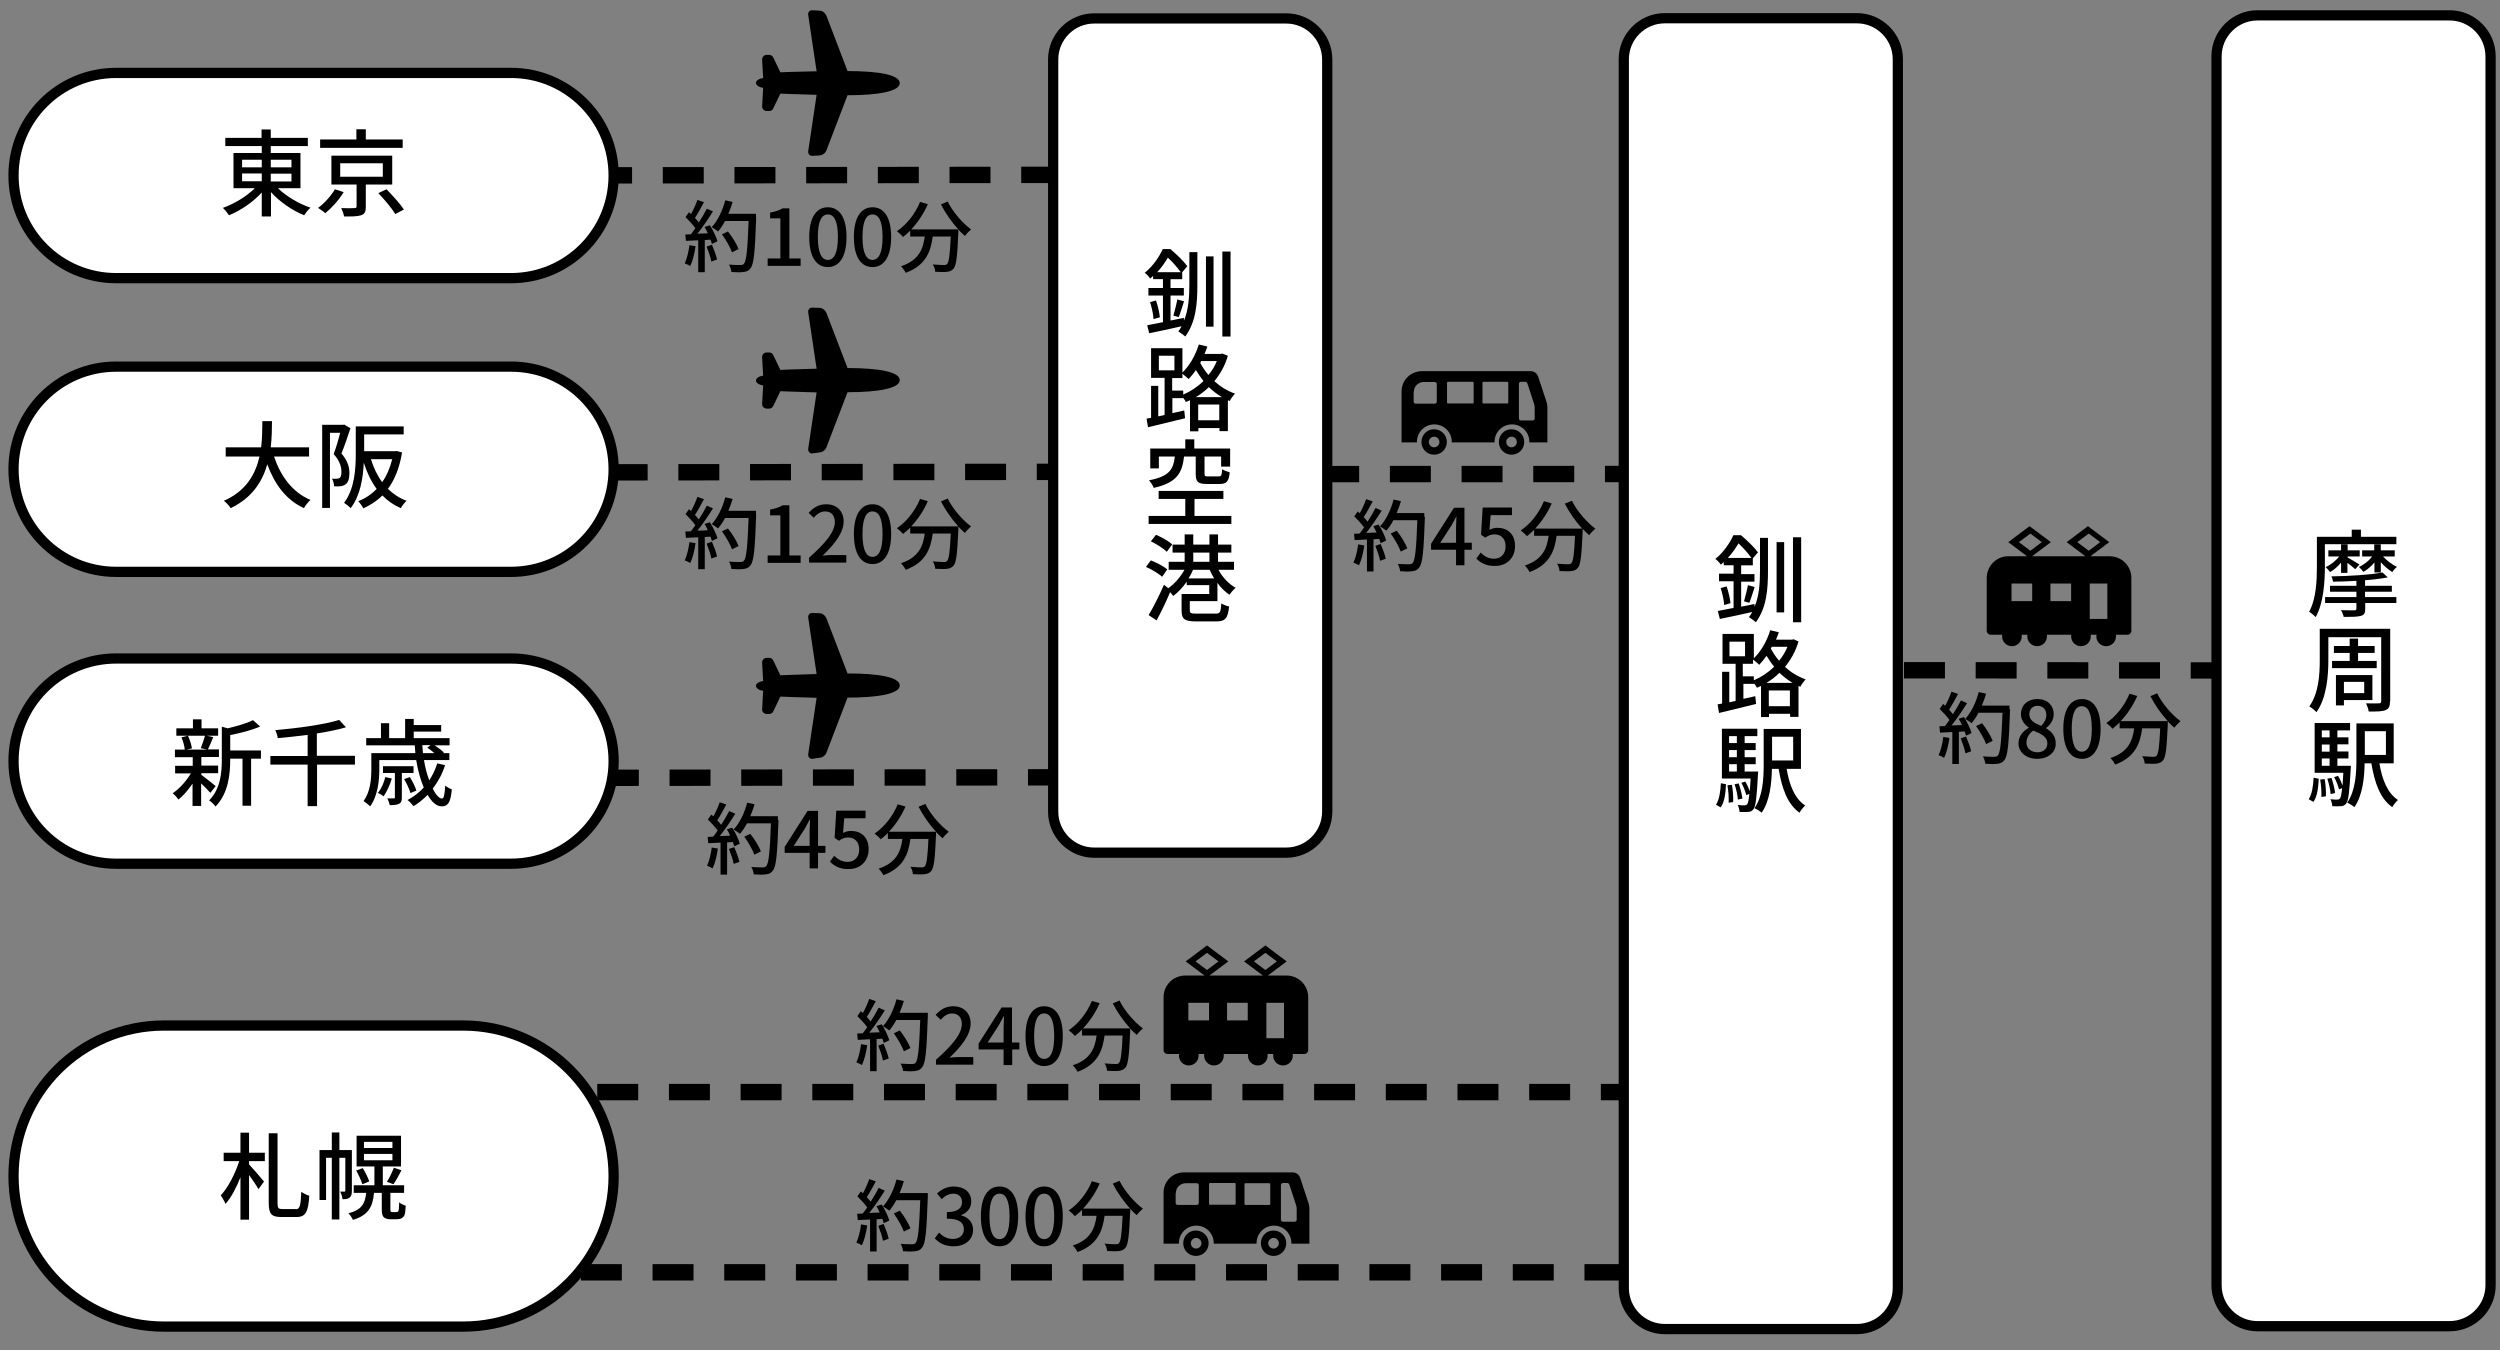 <svg xmlns="http://www.w3.org/2000/svg" xmlns:xlink="http://www.w3.org/1999/xlink" id="&#x30EC;&#x30A4;&#x30E4;&#x30FC;_1" x="0px" y="0px" width="1220.6px" height="659.3px" viewBox="0 0 1220.6 659.3" style="enable-background:new 0 0 1220.6 659.3;" xml:space="preserve"><rect x="0" y="0" width="1220.6" height="659.3" fill="#808080" stroke="none"/><style type="text/css">	.st0{fill:none;stroke:#000000;stroke-width:8;stroke-miterlimit:10;stroke-dasharray:20,15;}	.st1{clip-path:url(#SVGID_2_);}	.st2{clip-path:url(#SVGID_4_);fill:none;stroke:#000000;stroke-width:8;stroke-miterlimit:10;stroke-dasharray:20,15;}	.st3{clip-path:url(#SVGID_4_);fill:#FFFFFF;}	.st4{clip-path:url(#SVGID_4_);fill:none;stroke:#000000;stroke-width:5;stroke-miterlimit:10;}	.st5{clip-path:url(#SVGID_6_);}	.st6{clip-path:url(#SVGID_8_);fill:none;stroke:#000000;stroke-width:8;stroke-miterlimit:10;stroke-dasharray:20,15;}	.st7{clip-path:url(#SVGID_8_);}	.st8{clip-path:url(#SVGID_8_);fill:#FFFFFF;}	.st9{clip-path:url(#SVGID_8_);fill:none;stroke:#000000;stroke-width:5;stroke-miterlimit:10;}	.st10{clip-path:url(#SVGID_10_);}	.st11{clip-path:url(#SVGID_12_);fill:none;stroke:#000000;stroke-width:8;stroke-miterlimit:10;stroke-dasharray:20,15;}	.st12{clip-path:url(#SVGID_12_);fill:#FFFFFF;}	.st13{clip-path:url(#SVGID_12_);fill:none;stroke:#000000;stroke-width:5;stroke-miterlimit:10;}	.st14{clip-path:url(#SVGID_14_);fill:none;stroke:#000000;stroke-width:8;stroke-miterlimit:10;stroke-dasharray:20,15;}	.st15{clip-path:url(#SVGID_14_);}	.st16{clip-path:url(#SVGID_16_);fill:none;stroke:#000000;stroke-width:8;stroke-miterlimit:10;stroke-dasharray:20,15;}	.st17{clip-path:url(#SVGID_16_);fill:#FFFFFF;}	.st18{clip-path:url(#SVGID_16_);fill:none;stroke:#000000;stroke-width:5;stroke-miterlimit:10;}	.st19{clip-path:url(#SVGID_18_);fill:#FFFFFF;}	.st20{clip-path:url(#SVGID_18_);fill:none;stroke:#000000;stroke-width:5;stroke-miterlimit:10;}	.st21{clip-path:url(#SVGID_20_);fill:#FFFFFF;}	.st22{clip-path:url(#SVGID_20_);fill:none;stroke:#000000;stroke-width:5;stroke-miterlimit:10;}	.st23{clip-path:url(#SVGID_22_);fill:#FFFFFF;}	.st24{clip-path:url(#SVGID_22_);fill:none;stroke:#000000;stroke-width:5;stroke-miterlimit:10;}</style><line class="st0" x1="248.6" y1="621.2" x2="864.6" y2="621.2"></line><g>	<defs>		<rect id="SVGID_1_" width="1220.6" height="659.3"></rect>	</defs>	<clipPath id="SVGID_2_">		<use xlink:href="#SVGID_1_" style="overflow:visible;"></use>	</clipPath>	<path class="st1" d="M400,75.9c1.5-0.1,2.9-1,3.5-2.5l10.3-26.9c15.1,0,25.5-1.9,25.5-5.9c0-4.1-10.4-5.9-25.5-5.9L403.5,7.7  c-0.7-1.5-2-2.5-3.5-2.5L396.4,5c-0.5,0-1.1,0.2-1.4,0.7c-0.4,0.5-0.5,1.1-0.4,1.6c0,0,3.1,21,4.1,27.5C387.3,35,381,35.3,381,35.3  l-3.4-7.1c-0.3-0.8-1.1-1.4-2-1.4h-1.3c-0.6,0-1.2,0.2-1.6,0.7c-0.4,0.4-0.6,1-0.6,1.6l0.5,9c-2,0.3-3.5,1.2-3.5,2.4  c0,1.1,1.5,2.1,3.5,2.4l-0.5,9c0,0.6,0.2,1.2,0.6,1.6c0.4,0.4,1,0.7,1.6,0.7h1.3c0.9,0,1.7-0.5,2-1.4l3.4-7.1c0,0,6.3,0.3,17.7,0.6  c-1,6.4-4.1,27.5-4.1,27.5c-0.1,0.6,0.1,1.2,0.4,1.6c0.4,0.5,0.9,0.7,1.4,0.7L400,75.9z"></path></g><g>	<path d="M339.6,120.2c-0.5,3.6-1.4,7.3-2.6,9.7c-0.6-0.4-2-1.1-2.7-1.3c1.1-2.3,1.9-5.7,2.3-8.9L339.6,120.2z M346.6,110  c1.6,2.5,3.1,5.7,3.7,7.8l-2.7,1.3c-0.2-0.6-0.4-1.3-0.7-2.1l-2.8,0.2v15.7h-3.2v-15.6c-2.2,0.1-4.2,0.2-6,0.3l-0.3-3.1l2.7-0.1  c0.7-0.9,1.5-1.9,2.2-3c-1.2-1.7-3.1-3.7-4.8-5.4l1.7-2.4c0.3,0.3,0.7,0.6,1,0.9c1.2-2.1,2.4-4.9,3.1-6.9l3.2,1.1  c-1.4,2.6-3,5.6-4.4,7.7c0.7,0.8,1.4,1.5,1.9,2.2c1.5-2.3,2.9-4.7,3.9-6.7l3,1.3c-2.2,3.5-5,7.7-7.6,10.9l5.1-0.2  c-0.5-1.1-1-2.1-1.6-3.1L346.6,110z M347.6,119.5c1,2.3,2.1,5.3,2.5,7.2l-2.8,1c-0.3-2-1.4-5-2.3-7.3L347.6,119.5z M369.2,106.2  c-0.6,16.9-1.1,22.8-2.8,24.8c-0.9,1.3-1.9,1.6-3.4,1.8c-1.3,0.2-3.6,0.2-5.9,0c-0.1-1-0.5-2.6-1.2-3.6c2.5,0.2,4.8,0.2,5.7,0.2  c0.8,0,1.2-0.2,1.6-0.6c1.2-1.2,1.8-6.9,2.3-20.9H354c-1,1.9-2.2,3.7-3.4,5.1c-0.7-0.6-2.3-1.6-3.1-2.1c2.9-3.1,5.3-8.1,6.6-13.1  l3.6,0.8c-0.6,2-1.3,4-2.1,5.8h13.5V106.2z M357.4,123.2c-0.8-2.3-2.9-6-4.9-8.8l2.9-1.4c2.1,2.6,4.3,6.2,5.2,8.6L357.4,123.2z"></path>	<path d="M374.8,126.2h6.2v-19.6h-5v-2.8c2.6-0.5,4.5-1.1,6.1-2.1h3.3v24.5h5.5v3.6h-16.1V126.2z"></path>	<path d="M395.1,115.7c0-9.7,3.6-14.5,9.1-14.5c5.5,0,9.1,4.8,9.1,14.5c0,9.8-3.6,14.7-9.1,14.7  C398.6,130.4,395.1,125.5,395.1,115.7z M409.1,115.7c0-8.1-2-11-4.9-11s-4.9,2.9-4.9,11c0,8.1,2,11.2,4.9,11.2  S409.1,123.8,409.1,115.7z"></path>	<path d="M416.9,115.7c0-9.7,3.6-14.5,9.1-14.5c5.5,0,9.1,4.8,9.1,14.5c0,9.8-3.6,14.7-9.1,14.7  C420.4,130.4,416.9,125.5,416.9,115.7z M430.9,115.7c0-8.1-2-11-4.9-11s-4.9,2.9-4.9,11c0,8.1,2,11.2,4.9,11.2  S430.9,123.8,430.9,115.7z"></path>	<path d="M462.7,98.4c2.4,5,7.3,10.6,11.4,13.6c-0.9,0.8-2.3,2.2-3,3.2c-1-0.9-2.1-1.9-3.2-3.1c0,0.3,0,1.1,0,1.5  c-0.5,11.6-1,16-2.3,17.5c-0.9,1.1-1.8,1.4-3.1,1.6c-1.3,0.2-3.6,0.1-5.9,0c0-1.1-0.5-2.6-1.2-3.6c2.3,0.2,4.5,0.3,5.4,0.3  c0.8,0,1.2-0.1,1.6-0.5c0.9-0.9,1.4-4.5,1.8-13.4h-8.8c-1,7.4-3.4,14.1-13.2,17.7c-0.4-0.9-1.5-2.4-2.3-3.2  c8.8-2.9,10.8-8.5,11.6-14.5h-7.1v-2.9c-1.1,1.1-2.3,2.2-3.5,3.1c-0.6-0.8-2.2-2.2-3-2.8c4.7-3.2,8.9-8.4,11.3-14.3l3.8,1.1  c-2,4.6-4.9,8.9-8.1,12.3h23c-3.2-3.5-6.3-7.9-8.5-12.2L462.7,98.4z"></path></g><g>	<path d="M423.4,598.3c-0.5,3.6-1.4,7.3-2.6,9.7c-0.6-0.4-2-1.1-2.7-1.3c1.1-2.3,1.9-5.7,2.3-8.9L423.4,598.3z M430.5,588.1  c1.6,2.5,3.1,5.7,3.7,7.8l-2.7,1.3c-0.2-0.6-0.4-1.3-0.7-2.1l-2.8,0.2V611h-3.2v-15.6c-2.2,0.1-4.2,0.2-6,0.3l-0.3-3.1l2.7-0.1  c0.7-0.9,1.5-1.9,2.2-3c-1.2-1.7-3.1-3.7-4.8-5.4l1.7-2.4c0.3,0.3,0.7,0.6,1,0.9c1.2-2.1,2.4-4.9,3.1-6.9l3.2,1.1  c-1.4,2.6-3,5.6-4.4,7.7c0.7,0.8,1.4,1.5,1.9,2.2c1.5-2.3,2.9-4.7,3.9-6.7l3,1.3c-2.2,3.5-5,7.7-7.6,10.9l5.1-0.2  c-0.5-1.1-1-2.1-1.6-3.1L430.5,588.1z M431.4,597.6c1,2.3,2.1,5.3,2.5,7.2l-2.8,1c-0.3-2-1.4-5-2.3-7.3L431.4,597.6z M453,584.3  c-0.6,16.9-1.1,22.8-2.8,24.8c-0.9,1.3-1.9,1.6-3.4,1.8c-1.3,0.2-3.6,0.2-5.9,0c-0.1-1-0.5-2.6-1.2-3.6c2.5,0.2,4.8,0.2,5.7,0.2  c0.8,0,1.2-0.2,1.6-0.6c1.2-1.2,1.8-6.9,2.3-20.9h-11.7c-1,1.9-2.2,3.7-3.4,5.1c-0.7-0.6-2.3-1.6-3.1-2.1c2.9-3.1,5.3-8.1,6.6-13.1  l3.6,0.8c-0.6,2-1.3,4-2.1,5.8H453V584.3z M441.3,601.3c-0.8-2.3-2.9-6-4.9-8.8l2.9-1.4c2.1,2.6,4.3,6.2,5.2,8.6L441.3,601.3z"></path>	<path d="M456.4,604.6l2.1-2.8c1.6,1.7,3.7,3.1,6.7,3.1c3.2,0,5.4-1.8,5.4-4.7c0-3.1-2-5.2-8.3-5.2v-3.2c5.5,0,7.4-2.1,7.4-4.9  c0-2.5-1.6-4.1-4.3-4.1c-2.2,0-4,1.1-5.6,2.7l-2.3-2.8c2.2-2,4.8-3.4,8.1-3.4c5,0,8.6,2.6,8.6,7.3c0,3.2-1.9,5.5-4.9,6.6v0.2  c3.2,0.8,5.8,3.2,5.8,7c0,5.1-4.2,8.1-9.4,8.1C461.1,608.5,458.3,606.7,456.4,604.6z"></path>	<path d="M478.9,593.8c0-9.7,3.6-14.5,9.1-14.5c5.5,0,9.1,4.8,9.1,14.5c0,9.8-3.6,14.7-9.1,14.7  C482.5,608.5,478.9,603.6,478.9,593.8z M492.9,593.8c0-8.1-2-11-4.9-11s-4.9,2.9-4.9,11c0,8.1,2,11.2,4.9,11.2  S492.9,601.9,492.9,593.8z"></path>	<path d="M500.7,593.8c0-9.7,3.6-14.5,9.1-14.5c5.5,0,9.1,4.8,9.1,14.5c0,9.8-3.6,14.7-9.1,14.7  C504.3,608.5,500.7,603.6,500.7,593.8z M514.7,593.8c0-8.1-2-11-4.9-11s-4.9,2.9-4.9,11c0,8.1,2,11.2,4.9,11.2  S514.7,601.9,514.7,593.8z"></path>	<path d="M546.6,576.5c2.4,5,7.3,10.6,11.4,13.6c-0.9,0.8-2.3,2.2-3,3.2c-1-0.9-2.1-1.9-3.2-3.1c0,0.3,0,1.1,0,1.5  c-0.5,11.6-1,16-2.3,17.5c-0.9,1.1-1.8,1.4-3.1,1.6c-1.3,0.2-3.6,0.1-5.9,0c0-1.1-0.5-2.6-1.2-3.6c2.3,0.2,4.5,0.3,5.4,0.3  c0.8,0,1.2-0.1,1.6-0.5c0.9-0.9,1.4-4.5,1.8-13.4h-8.8c-1,7.4-3.4,14.1-13.2,17.7c-0.4-0.9-1.5-2.4-2.3-3.2  c8.8-2.9,10.8-8.5,11.6-14.5h-7.1v-2.9c-1.1,1.1-2.3,2.2-3.5,3.1c-0.6-0.8-2.2-2.2-3-2.8c4.7-3.2,8.9-8.4,11.3-14.3l3.8,1.1  c-2,4.6-4.9,8.9-8.1,12.3h23c-3.2-3.5-6.3-7.9-8.5-12.2L546.6,576.5z"></path></g><g>	<path d="M951.8,360.3c-0.5,3.6-1.4,7.3-2.6,9.7c-0.6-0.4-2-1.1-2.7-1.3c1.1-2.3,1.9-5.7,2.3-8.9L951.8,360.3z M958.9,350.1  c1.6,2.5,3.1,5.7,3.7,7.8l-2.7,1.3c-0.2-0.6-0.4-1.3-0.7-2.1l-2.8,0.2V373h-3.2v-15.6c-2.2,0.1-4.2,0.2-6,0.3l-0.3-3.1l2.7-0.1  c0.7-0.9,1.5-1.9,2.2-3c-1.2-1.7-3.1-3.7-4.8-5.4l1.7-2.4c0.3,0.3,0.7,0.6,1,0.9c1.2-2.1,2.4-4.9,3.1-6.9l3.2,1.1  c-1.4,2.6-3,5.6-4.4,7.7c0.7,0.8,1.4,1.5,1.9,2.2c1.5-2.3,2.9-4.7,3.9-6.7l3,1.3c-2.2,3.5-5,7.7-7.6,10.9l5.1-0.2  c-0.5-1.1-1-2.1-1.6-3.1L958.9,350.1z M959.9,359.6c1,2.3,2.1,5.3,2.5,7.2l-2.8,1c-0.3-2-1.4-5-2.3-7.3L959.9,359.6z M981.4,346.3  c-0.6,16.9-1.1,22.8-2.8,24.8c-0.9,1.3-1.9,1.6-3.4,1.8c-1.3,0.2-3.6,0.2-5.9,0c-0.1-1-0.5-2.6-1.2-3.6c2.5,0.2,4.8,0.2,5.7,0.2  c0.8,0,1.2-0.2,1.6-0.6c1.2-1.2,1.8-6.9,2.3-20.9h-11.7c-1,1.9-2.2,3.7-3.4,5.1c-0.7-0.6-2.3-1.6-3.1-2.1c2.9-3.1,5.3-8.1,6.6-13.1  l3.6,0.8c-0.6,2-1.3,4-2.1,5.8h13.5V346.3z M969.7,363.3c-0.8-2.3-2.9-6-4.9-8.8l2.9-1.4c2.1,2.6,4.3,6.2,5.2,8.6L969.7,363.3z"></path>	<path d="M985.5,363c0-3.7,2.4-6.2,5-7.6v-0.2c-2.1-1.5-3.8-3.6-3.8-6.6c0-4.4,3.4-7.3,8-7.3c4.9,0,8,3.1,8,7.5  c0,2.9-1.9,5.3-3.7,6.6v0.2c2.5,1.5,4.7,3.6,4.7,7.5c0,4.2-3.7,7.4-9.1,7.4C989.4,370.5,985.5,367.3,985.5,363z M999.6,363  c0-3.4-3.1-4.7-6.9-6.3c-1.9,1.3-3.3,3.4-3.3,5.9c0,2.8,2.3,4.7,5.4,4.7C997.6,367.3,999.6,365.6,999.6,363z M999.1,349.1  c0-2.6-1.6-4.5-4.3-4.5c-2.3,0-4,1.6-4,4.1c0,3.1,2.7,4.5,5.8,5.7C998.2,352.8,999.1,351,999.1,349.1z"></path>	<path d="M1007.4,355.8c0-9.7,3.6-14.5,9.1-14.5c5.5,0,9.1,4.8,9.1,14.5c0,9.8-3.6,14.7-9.1,14.7  C1010.9,370.5,1007.4,365.6,1007.4,355.8z M1021.3,355.8c0-8.1-2-11-4.9-11c-2.9,0-4.9,2.9-4.9,11c0,8.1,2,11.2,4.9,11.2  C1019.3,367,1021.3,363.9,1021.3,355.8z"></path>	<path d="M1053.2,338.5c2.4,5,7.3,10.6,11.4,13.6c-0.9,0.8-2.3,2.2-3,3.2c-1-0.9-2.1-1.9-3.2-3.1c0,0.3,0,1.1,0,1.5  c-0.5,11.6-1,16-2.3,17.5c-0.9,1.1-1.8,1.4-3.1,1.6c-1.3,0.2-3.6,0.1-5.9,0c0-1.1-0.5-2.6-1.2-3.6c2.3,0.2,4.5,0.3,5.4,0.3  c0.8,0,1.2-0.1,1.6-0.5c0.9-0.9,1.4-4.5,1.8-13.4h-8.8c-1,7.4-3.4,14.1-13.2,17.7c-0.4-0.9-1.5-2.4-2.3-3.2  c8.8-2.9,10.8-8.5,11.6-14.5h-7.1v-2.9c-1.1,1.1-2.3,2.2-3.5,3.1c-0.6-0.8-2.2-2.2-3-2.8c4.7-3.2,8.9-8.4,11.3-14.3l3.8,1.1  c-2,4.6-4.9,8.9-8.1,12.3h23c-3.2-3.5-6.3-7.9-8.5-12.2L1053.2,338.5z"></path></g><g>	<defs>		<rect id="SVGID_3_" width="1220.6" height="659.3"></rect>	</defs>	<clipPath id="SVGID_4_">		<use xlink:href="#SVGID_3_" style="overflow:visible;"></use>	</clipPath>	<line class="st2" x1="218.6" y1="85.7" x2="574.6" y2="85.3"></line>	<path class="st3" d="M249.5,135.8H56.7c-27.7,0-50.1-22.4-50.1-50.1C6.6,58,29,35.6,56.7,35.6h192.8c27.7,0,50.1,22.4,50.1,50.1  C299.6,113.4,277.2,135.8,249.5,135.8"></path>	<path class="st4" d="M249.5,135.8H56.7c-27.7,0-50.1-22.4-50.1-50.1C6.6,58,29,35.6,56.7,35.6h192.8c27.7,0,50.1,22.4,50.1,50.1  C299.6,113.4,277.2,135.8,249.5,135.8z"></path></g><g>	<path d="M135.6,91.8c4.1,4,10.3,7.7,16,9.6c-1.1,0.9-2.4,2.6-3.1,3.7c-5.7-2.3-11.9-6.5-16.2-11.3v11.9h-4.5V94  c-4.3,4.7-10.3,8.8-16,11.1c-0.7-1.1-2-2.7-3-3.6c5.6-2,11.6-5.6,15.6-9.6h-10.4V74.7h13.8v-3.4H110v-4h17.7v-4.1h4.5v4.1h18.1v4  h-18.1v3.4h14.5v17.2H135.6z M118.2,81.7h9.6V78h-9.6V81.7z M118.2,88.5h9.6v-3.8h-9.6V88.5z M132.2,78v3.7h10.1V78H132.2z   M142.3,84.8h-10.1v3.8h10.1V84.8z"></path>	<path d="M167.8,93.8c-2.2,3.7-5.8,7.7-9,10.3c-0.9-0.9-2.5-1.9-3.5-2.6c3.2-2.3,6.5-6.1,8.2-9.1L167.8,93.8z M196.6,72.2h-40.3  v-4.1h17.7v-5h4.6v5h18V72.2z M178.6,90.1V101c0,2.3-0.5,3.5-2.3,4.1s-4.5,0.6-8.3,0.6c-0.2-1.2-0.8-2.9-1.4-4.1  c2.8,0.1,5.7,0.1,6.4,0c0.8,0,1.1-0.2,1.1-0.8V90.1h-12.3V76h29.7v14.1H178.6z M166.1,86.3h20.8v-6.6h-20.8V86.3z M188.7,92.4  c2.9,3,6.7,7.1,8.5,9.9l-4.2,2.2c-1.6-2.7-5.3-7.1-8.3-10.2L188.7,92.4z"></path></g><g>	<defs>		<rect id="SVGID_5_" width="1220.6" height="659.3"></rect>	</defs>	<clipPath id="SVGID_6_">		<use xlink:href="#SVGID_5_" style="overflow:visible;"></use>	</clipPath>	<path class="st5" d="M568.1,582.3v24.9h7.5c0-0.1,0-0.2,0-0.3c0-4.7,3.8-8.5,8.5-8.5c4.7,0,8.5,3.8,8.5,8.5c0,0.1,0,0.2,0,0.3h20.9  c0-0.1,0-0.2,0-0.3c0-4.7,3.8-8.5,8.5-8.5c4.7,0,8.5,3.8,8.5,8.5c0,0.1,0,0.2,0,0.3h1h7.8v-16.8c0-1.2-0.2-2.4-0.6-3.5l-3.9-11.8  c-0.5-1.6-2-2.7-3.7-2.7H578C572.5,572.4,568.1,576.8,568.1,582.3 M625.4,595.5v-16.9c0-0.6,0.5-1,1-1h2.1c0.4,0,0.8,0.3,1,0.7  l3.3,10.1c0.2,0.6,0.3,1.3,0.3,1.9v5.2c0,0.6-0.5,1-1,1h-5.6C625.9,596.5,625.4,596.1,625.4,595.5 M607.6,578.2  c0-0.3,0.2-0.5,0.5-0.5h11.6c0.3,0,0.5,0.2,0.5,0.5v9.6c0,0.3-0.2,0.5-0.5,0.5h-11.6c-0.3,0-0.5-0.2-0.5-0.5V578.2z M590.3,587.7  v-9.6c0-0.3,0.2-0.5,0.5-0.5h12c0.3,0,0.5,0.2,0.5,0.5v9.6c0,0.3-0.2,0.5-0.5,0.5h-12C590.5,588.2,590.3,588,590.3,587.7   M574.1,582.5c0-2.7,2.2-4.8,4.8-4.8h5.4c0.6,0,1,0.5,1,1v8.6c0,0.6-0.5,1-1,1h-9.3c-0.6,0-1-0.5-1-1V582.5z"></path>	<path class="st5" d="M615.6,607c0,3.5,2.8,6.2,6.2,6.2c3.5,0,6.2-2.8,6.2-6.2c0-3.5-2.8-6.2-6.2-6.2  C618.4,600.7,615.6,603.5,615.6,607 M619.2,607c0-1.4,1.2-2.6,2.6-2.6c1.4,0,2.6,1.2,2.6,2.6c0,1.4-1.2,2.6-2.6,2.6  C620.4,609.6,619.2,608.4,619.2,607"></path>	<path class="st5" d="M577.7,607c0,3.5,2.8,6.2,6.2,6.2c3.5,0,6.2-2.8,6.2-6.2c0-3.5-2.8-6.2-6.2-6.2  C580.5,600.7,577.7,603.5,577.7,607 M581.4,607c0-1.4,1.2-2.6,2.6-2.6c1.4,0,2.6,1.2,2.6,2.6c0,1.4-1.2,2.6-2.6,2.6  C582.5,609.6,581.4,608.4,581.4,607"></path>	<path class="st5" d="M568.1,486.9v25.8c0,1.1,0.9,1.9,1.9,1.9h5.7c0,0.2-0.1,0.5-0.1,0.8c0,2.7,2.2,4.8,4.8,4.8  c2.7,0,4.8-2.2,4.8-4.8c0-0.3,0-0.5-0.1-0.8h2.9c0,0.2-0.1,0.5-0.1,0.8c0,2.7,2.2,4.8,4.8,4.8c2.7,0,4.8-2.2,4.8-4.8  c0-0.3,0-0.5-0.1-0.8h12c0,0.2-0.1,0.5-0.1,0.8c0,2.7,2.2,4.8,4.8,4.8c2.7,0,4.8-2.2,4.8-4.8c0-0.3,0-0.5-0.1-0.8h2.9  c0,0.2-0.1,0.5-0.1,0.8c0,2.7,2.2,4.8,4.8,4.8c2.7,0,4.8-2.2,4.8-4.8c0-0.3,0-0.5-0.1-0.8h5.7c1.1,0,1.9-0.9,1.9-1.9v-25.8  c0-5.9-4.7-10.6-10.6-10.6H619l9.2-6.9l-10.4-7.8l-10.4,7.8l9.2,6.9h-26.1l9.2-6.9l-10.4-7.8l-10.4,7.8l9.2,6.9h-9.4  C572.8,476.3,568.1,481,568.1,486.9 M618.3,489.6h8.6v17.3h-8.6V489.6z M612.2,469.4l5.6-4.2l5.6,4.2l-5.6,4.2L612.2,469.4z   M599.1,489.6h10.1v8.6h-10.1V489.6z M589.3,473.6l-5.6-4.2l5.6-4.2l5.6,4.2L589.3,473.6z M580.2,489.6h10.1v8.6h-10.1V489.6z"></path>	<path class="st5" d="M684.3,191.1V216h7.5c0-0.1,0-0.2,0-0.3c0-4.7,3.8-8.5,8.5-8.5c4.7,0,8.5,3.8,8.5,8.5c0,0.1,0,0.2,0,0.3h20.9  c0-0.1,0-0.2,0-0.3c0-4.7,3.8-8.5,8.5-8.5c4.7,0,8.5,3.8,8.5,8.5c0,0.1,0,0.2,0,0.3h1h7.8v-16.8c0-1.2-0.2-2.4-0.6-3.5l-3.9-11.8  c-0.5-1.6-2-2.7-3.7-2.7h-52.9C688.7,181.2,684.3,185.6,684.3,191.1 M741.6,204.3v-16.9c0-0.6,0.5-1,1-1h2.1c0.4,0,0.8,0.3,1,0.7  l3.3,10.1c0.2,0.6,0.3,1.3,0.3,1.9v5.2c0,0.6-0.5,1-1,1h-5.6C742.1,205.3,741.6,204.9,741.6,204.3 M723.8,186.9  c0-0.3,0.2-0.5,0.5-0.5h11.6c0.3,0,0.5,0.2,0.5,0.5v9.6c0,0.3-0.2,0.5-0.5,0.5h-11.6c-0.3,0-0.5-0.2-0.5-0.5V186.9z M706.5,196.5  v-9.6c0-0.3,0.2-0.5,0.5-0.5h12c0.3,0,0.5,0.2,0.5,0.5v9.6c0,0.3-0.2,0.5-0.5,0.5h-12C706.7,197,706.5,196.8,706.5,196.5   M690.3,191.3c0-2.7,2.2-4.8,4.8-4.8h5.4c0.6,0,1,0.5,1,1v8.6c0,0.6-0.5,1-1,1h-9.3c-0.6,0-1-0.5-1-1V191.3z"></path>	<path class="st5" d="M731.8,215.8c0,3.5,2.8,6.2,6.2,6.2c3.5,0,6.2-2.8,6.2-6.2c0-3.5-2.8-6.2-6.2-6.2  C734.6,209.5,731.8,212.3,731.8,215.8 M735.4,215.8c0-1.4,1.2-2.6,2.6-2.6c1.4,0,2.6,1.2,2.6,2.6c0,1.4-1.2,2.6-2.6,2.6  C736.6,218.4,735.4,217.2,735.4,215.8"></path>	<path class="st5" d="M694,215.8c0,3.5,2.8,6.2,6.2,6.2c3.5,0,6.2-2.8,6.2-6.2c0-3.5-2.8-6.2-6.2-6.2  C696.8,209.5,694,212.3,694,215.8 M697.6,215.8c0-1.4,1.2-2.6,2.6-2.6c1.4,0,2.6,1.2,2.6,2.6c0,1.4-1.2,2.6-2.6,2.6  C698.8,218.4,697.6,217.2,697.6,215.8"></path></g><g>	<path d="M423.4,510.3c-0.5,3.6-1.4,7.3-2.6,9.7c-0.6-0.4-2-1.1-2.7-1.3c1.1-2.3,1.9-5.7,2.3-8.9L423.4,510.3z M430.5,500.1  c1.6,2.5,3.1,5.7,3.7,7.8l-2.7,1.3c-0.2-0.6-0.4-1.3-0.7-2.1l-2.8,0.2v15.7h-3.2v-15.6c-2.2,0.1-4.2,0.2-6,0.3l-0.3-3.1l2.7-0.1  c0.7-0.9,1.5-1.9,2.2-3c-1.2-1.7-3.1-3.7-4.8-5.4l1.7-2.4c0.3,0.3,0.7,0.6,1,0.9c1.2-2.1,2.4-4.9,3.1-6.9l3.2,1.1  c-1.4,2.6-3,5.6-4.4,7.7c0.7,0.8,1.4,1.5,1.9,2.2c1.5-2.3,2.9-4.7,3.9-6.7l3,1.3c-2.2,3.5-5,7.7-7.6,10.9l5.1-0.2  c-0.5-1.1-1-2.1-1.6-3.1L430.5,500.1z M431.4,509.6c1,2.3,2.1,5.3,2.5,7.2l-2.8,1c-0.3-2-1.4-5-2.3-7.3L431.4,509.6z M453,496.3  c-0.6,16.9-1.1,22.8-2.8,24.8c-0.9,1.3-1.9,1.6-3.4,1.8c-1.3,0.2-3.6,0.2-5.9,0c-0.1-1-0.5-2.6-1.2-3.6c2.5,0.2,4.8,0.2,5.7,0.2  c0.8,0,1.2-0.2,1.6-0.6c1.2-1.2,1.8-6.9,2.3-20.9h-11.7c-1,1.9-2.2,3.7-3.4,5.1c-0.7-0.6-2.3-1.6-3.1-2.1c2.9-3.1,5.3-8.1,6.6-13.1  l3.6,0.8c-0.6,2-1.3,4-2.1,5.8H453V496.3z M441.3,513.3c-0.8-2.3-2.9-6-4.9-8.8l2.9-1.4c2.1,2.6,4.3,6.2,5.2,8.6L441.3,513.3z"></path>	<path d="M457,517.4c8.3-7.3,12.6-12.8,12.6-17.4c0-3.1-1.6-5.2-4.8-5.2c-2.2,0-4.1,1.4-5.5,3.1l-2.5-2.4c2.4-2.6,4.9-4.2,8.6-4.2  c5.2,0,8.5,3.4,8.5,8.4c0,5.4-4.3,11-10.3,16.7c1.5-0.2,3.2-0.3,4.6-0.3h7v3.7H457V517.4z"></path>	<path d="M497.8,512.4h-3.6v7.6H490v-7.6h-12.2v-2.9l11.2-17.6h5.1V509h3.6V512.4z M490,509v-7.4c0-1.5,0.2-3.9,0.2-5.4h-0.2  c-0.7,1.4-1.5,2.9-2.3,4.3l-5.5,8.5H490z"></path>	<path d="M500.7,505.8c0-9.7,3.6-14.5,9.1-14.5c5.5,0,9.1,4.8,9.1,14.5c0,9.8-3.6,14.7-9.1,14.7  C504.3,520.5,500.7,515.6,500.7,505.8z M514.7,505.8c0-8.1-2-11-4.9-11s-4.9,2.9-4.9,11c0,8.1,2,11.2,4.9,11.2  S514.7,514,514.7,505.8z"></path>	<path d="M546.6,488.5c2.4,5,7.3,10.6,11.4,13.6c-0.9,0.8-2.3,2.2-3,3.2c-1-0.9-2.1-1.9-3.2-3.1c0,0.3,0,1.1,0,1.5  c-0.5,11.6-1,16-2.3,17.5c-0.9,1.1-1.8,1.4-3.1,1.6c-1.3,0.2-3.6,0.1-5.9,0c0-1.1-0.5-2.6-1.2-3.6c2.3,0.2,4.5,0.3,5.4,0.3  c0.8,0,1.2-0.1,1.6-0.5c0.9-0.9,1.4-4.5,1.8-13.4h-8.8c-1,7.4-3.4,14.1-13.2,17.7c-0.4-0.9-1.5-2.4-2.3-3.2  c8.8-2.9,10.8-8.5,11.6-14.5h-7.1v-2.9c-1.1,1.1-2.3,2.2-3.5,3.1c-0.6-0.8-2.2-2.2-3-2.8c4.7-3.2,8.9-8.4,11.3-14.3l3.8,1.1  c-2,4.6-4.9,8.9-8.1,12.3h23c-3.2-3.5-6.3-7.9-8.5-12.2L546.6,488.5z"></path></g><g>	<defs>		<rect id="SVGID_7_" width="1220.6" height="659.3"></rect>	</defs>	<clipPath id="SVGID_8_">		<use xlink:href="#SVGID_7_" style="overflow:visible;"></use>	</clipPath>	<line class="st6" x1="859.6" y1="327.2" x2="1180.6" y2="327.4"></line>	<path class="st7" d="M970,282.2V308c0,1.1,0.9,1.9,1.9,1.9h5.7c0,0.2-0.1,0.5-0.1,0.8c0,2.7,2.2,4.8,4.8,4.8c2.7,0,4.8-2.2,4.8-4.8  c0-0.3,0-0.5-0.1-0.8h2.9c0,0.2-0.1,0.5-0.1,0.8c0,2.7,2.2,4.8,4.8,4.8c2.7,0,4.8-2.2,4.8-4.8c0-0.3,0-0.5-0.1-0.8h12  c0,0.2-0.1,0.5-0.1,0.8c0,2.7,2.2,4.8,4.8,4.8c2.7,0,4.8-2.2,4.8-4.8c0-0.3,0-0.5-0.1-0.8h2.9c0,0.2-0.1,0.5-0.1,0.8  c0,2.7,2.2,4.8,4.8,4.8c2.7,0,4.8-2.2,4.8-4.8c0-0.3,0-0.5-0.1-0.8h5.7c1.1,0,1.9-0.9,1.9-1.9v-25.8c0-5.9-4.7-10.6-10.6-10.6h-9.4  l9.2-6.9l-10.4-7.8l-10.4,7.8l9.2,6.9h-26.1l9.2-6.9l-10.4-7.8l-10.4,7.8l9.2,6.9h-9.4C974.8,271.6,970,276.3,970,282.2   M1020.3,284.9h8.6v17.3h-8.6V284.9z M1014.2,264.7l5.6-4.2l5.6,4.2l-5.6,4.2L1014.2,264.7z M1001.1,284.9h10.1v8.6h-10.1V284.9z   M991.3,268.9l-5.6-4.2l5.6-4.2l5.6,4.2L991.3,268.9z M982.1,284.9h10.1v8.6h-10.1V284.9z"></path>	<path class="st8" d="M1196,647.5h-93.8c-11,0-20-9-20-20v-600c0-11,9-20,20-20h93.8c11,0,20,9,20,20v600  C1216,638.5,1207,647.5,1196,647.5"></path>	<path class="st9" d="M1196,647.5h-93.8c-11,0-20-9-20-20v-600c0-11,9-20,20-20h93.8c11,0,20,9,20,20v600  C1216,638.5,1207,647.5,1196,647.5z"></path>	<path class="st7" d="M1127.2,390.2c1.6-2.4,2.2-6.4,2.4-10.5l2.5,0.5c-0.2,4.3-0.7,8.7-2.6,11.3L1127.2,390.2z M1135.1,265.7v10.9  c0,7.2-0.6,17.8-4.5,24.7c-0.7-0.8-2.4-2.2-3.2-2.6c3.5-6.4,3.8-15.4,3.8-22.1v-14.5h17v-3.5h4.5v3.5h17.3v3.6H1135.1z   M1166.9,342.4c0,2.5-0.6,3.7-2.2,4.3c-1.6,0.7-4.1,0.7-8.2,0.7c-0.1-1.1-0.8-3-1.3-4c2.6,0.1,5.5,0,6.3,0c0.8,0,1.1-0.3,1.1-1.1  v-31.2h-25.8v11.3c0,7.5-0.8,18.3-5.8,25.3c-0.7-0.8-2.6-2.3-3.5-2.8c4.6-6.4,5.1-15.6,5.1-22.5v-15.4h34.4V342.4z M1147.8,373.9  c0,0,0,1.1-0.1,1.6c-0.6,11.2-1.1,15.4-2.2,16.8c-0.7,0.9-1.5,1.3-2.6,1.3c-1,0.1-2.6,0.1-4.2,0c0-1-0.4-2.5-0.9-3.4  c1.4,0.2,2.7,0.2,3.3,0.2c0.6,0,0.9-0.1,1.3-0.5c0.5-0.6,0.8-2,1.1-5.1l-1.5,0.6c-0.4-1.6-1.3-4.1-2.4-6l1.9-0.6  c0.9,1.4,1.7,3.2,2.2,4.7c0.1-1.7,0.3-3.7,0.4-6.2h-14v-24.3h17.3v3.6h-6.2v3.4h5.4v3.4h-5.4v3.5h5.4v3.4h-5.4v3.6H1147.8z   M1135,380.4c0.5,2.7,0.7,6.1,0.6,8.4l-2.2,0.3c0.1-2.3-0.1-5.8-0.6-8.5L1135,380.4z M1133.6,356.6v3.4h3.8v-3.4H1133.6z   M1137.4,363.5h-3.8v3.5h3.8V363.5z M1133.6,373.9h3.8v-3.6h-3.8V373.9z M1154.8,291.5h15.2v2.9h-15.2v2.8c0,2.1-0.5,3.1-2.2,3.5  c-1.7,0.5-4.3,0.5-8.3,0.5c-0.2-1-0.8-2.4-1.3-3.3c2.7,0.1,5.8,0.1,6.5,0.1c0.7,0,1-0.2,1-0.9v-2.7h-15.3v-2.9h15.3v-2.6h-12.9V286  h12.9v-2.4c-3.9,0.2-7.8,0.4-11.4,0.4c-0.1-0.8-0.5-1.9-0.8-2.6c8.7-0.1,19.3-0.8,24.9-1.9l2.6,2.4c-3.1,0.6-7,1.1-11.1,1.4v2.7  h13.1v2.9h-13.1V291.5z M1143,279.8v-5.1c-1.6,1.9-3.5,3.6-5.4,4.6c-0.5-0.8-1.4-1.8-2.1-2.4c2.4-1.1,4.9-3.1,6.6-5.2h-5.3v-3h6.2  v-2.9h3.2v2.9h5.9v3h-5.9v0.5c1.4,0.8,4.9,2.8,5.8,3.4l-2.1,2.3c-0.7-0.7-2.3-1.9-3.8-3.1v4.9H1143z M1137.9,387.7  c-0.1-2-0.8-5.1-1.6-7.5l2-0.4c0.8,2.3,1.6,5.4,1.8,7.4L1137.9,387.7z M1147.2,322.7v-3.9h-7.7v-3.4h7.7v-3.6h4.1v3.6h8.1v3.4h-8.1  v3.9h9.1v3.5h-21.8v-3.5H1147.2z M1144.4,341.8v2.6h-3.9v-14.8h17.8v12.2H1144.4z M1144.4,332.9v5.5h9.9v-5.5H1144.4z   M1161.7,372.6c1.3,8,4,14.7,9.1,18c-0.9,0.7-2.2,2.4-2.8,3.5c-5.9-4.2-8.6-11.8-10.2-21.4h-3.3c-0.1,7-1,15.7-5,21.4  c-0.7-0.7-2.5-1.8-3.5-2.2c4.1-5.9,4.5-14.5,4.5-21.2v-17.5h18.2v19.5H1161.7z M1159.3,279.4v-4.8c-1.6,1.9-3.5,3.6-5.4,4.6  c-0.5-0.7-1.5-1.8-2.2-2.4c2.4-1,4.9-3,6.5-5.1h-4.9v-3h5.9v-2.9h3.2v2.9h6.8v3h-5.7c1.8,2,4.5,4,6.8,5.1c-0.8,0.6-1.8,1.7-2.3,2.5  c-1.8-1.1-3.9-2.9-5.6-4.8v5H1159.3z M1154.6,357v11.6h10.3V357H1154.6z"></path></g><g>	<path d="M666.1,266.3c-0.5,3.6-1.4,7.3-2.6,9.7c-0.6-0.4-2-1.1-2.7-1.3c1.1-2.3,1.9-5.7,2.3-8.9L666.1,266.3z M673.1,256.1  c1.6,2.5,3.1,5.7,3.7,7.8l-2.7,1.3c-0.2-0.6-0.4-1.3-0.7-2.1l-2.8,0.2V279h-3.2v-15.6c-2.2,0.1-4.2,0.2-6,0.3l-0.3-3.1l2.7-0.1  c0.7-0.9,1.5-1.9,2.2-3c-1.2-1.7-3.1-3.7-4.8-5.4l1.7-2.4c0.3,0.3,0.7,0.6,1,0.9c1.2-2.1,2.4-4.9,3.1-6.9l3.2,1.1  c-1.4,2.6-3,5.6-4.4,7.7c0.7,0.8,1.4,1.5,1.9,2.2c1.5-2.3,2.9-4.7,3.9-6.7l3,1.3c-2.2,3.5-5,7.7-7.6,10.9l5.1-0.2  c-0.5-1.1-1-2.1-1.6-3.1L673.1,256.1z M674.1,265.6c1,2.3,2.1,5.3,2.5,7.2l-2.8,1c-0.3-2-1.4-5-2.3-7.3L674.1,265.6z M695.7,252.3  c-0.6,16.9-1.1,22.8-2.8,24.8c-0.9,1.3-1.9,1.6-3.4,1.8c-1.3,0.2-3.6,0.2-5.9,0c-0.1-1-0.5-2.6-1.2-3.6c2.5,0.2,4.8,0.2,5.7,0.2  c0.8,0,1.2-0.2,1.6-0.6c1.2-1.2,1.8-6.9,2.3-20.9h-11.7c-1,1.9-2.2,3.7-3.4,5.1c-0.7-0.6-2.3-1.6-3.1-2.1c2.9-3.1,5.3-8.1,6.6-13.1  l3.6,0.8c-0.6,2-1.3,4-2.1,5.8h13.5V252.3z M683.9,269.3c-0.8-2.3-2.9-6-4.9-8.8l2.9-1.4c2.1,2.6,4.3,6.2,5.2,8.6L683.9,269.3z"></path>	<path d="M718.6,268.4H715v7.6h-4.1v-7.6h-12.2v-2.9l11.2-17.6h5.1V265h3.6V268.4z M710.9,265v-7.4c0-1.5,0.2-3.9,0.2-5.4H711  c-0.7,1.4-1.5,2.9-2.3,4.3l-5.5,8.5H710.9z"></path>	<path d="M720.8,272.7l2.1-2.9c1.6,1.6,3.6,3,6.6,3c3.2,0,5.6-2.3,5.6-6s-2.1-5.9-5.4-5.9c-1.8,0-2.9,0.5-4.5,1.6l-2.1-1.4l0.8-13.3  h14.3v3.7h-10.4l-0.6,7.2c1.2-0.6,2.3-1,3.9-1c4.7,0,8.6,2.8,8.6,8.9c0,6.2-4.5,9.7-9.5,9.7C725.6,276.5,722.8,274.7,720.8,272.7z"></path>	<path d="M767.5,244.5c2.4,5,7.3,10.6,11.4,13.6c-0.9,0.8-2.3,2.2-3,3.2c-1-0.9-2.1-1.9-3.2-3.1c0,0.3,0,1.1,0,1.5  c-0.5,11.6-1,16-2.3,17.5c-0.9,1.1-1.8,1.4-3.1,1.6c-1.3,0.2-3.6,0.1-5.9,0c0-1.1-0.5-2.6-1.2-3.6c2.3,0.2,4.5,0.3,5.4,0.3  c0.8,0,1.2-0.1,1.6-0.5c0.9-0.9,1.4-4.5,1.8-13.4H760c-1,7.4-3.4,14.1-13.2,17.7c-0.4-0.9-1.5-2.4-2.3-3.2  c8.8-2.9,10.8-8.5,11.6-14.5H749v-2.9c-1.1,1.1-2.3,2.2-3.5,3.1c-0.6-0.8-2.2-2.2-3-2.8c4.7-3.2,8.9-8.4,11.3-14.3l3.8,1.1  c-2,4.6-4.9,8.9-8.1,12.3h23c-3.2-3.5-6.3-7.9-8.5-12.2L767.5,244.5z"></path></g><g>	<defs>		<rect id="SVGID_9_" width="1220.6" height="659.3"></rect>	</defs>	<clipPath id="SVGID_10_">		<use xlink:href="#SVGID_9_" style="overflow:visible;"></use>	</clipPath>	<path class="st10" d="M400,370c1.5-0.1,2.9-1,3.5-2.5l10.3-26.9c15.1,0,25.5-1.9,25.5-5.9c0-4.1-10.4-5.9-25.5-5.9l-10.3-26.9  c-0.7-1.5-2-2.5-3.5-2.5l-3.6-0.1c-0.5,0-1.1,0.2-1.4,0.7c-0.4,0.5-0.5,1.1-0.4,1.6c0,0,3.1,21,4.1,27.5  c-11.4,0.3-17.7,0.6-17.7,0.6l-3.4-7.1c-0.3-0.8-1.1-1.4-2-1.4h-1.3c-0.6,0-1.2,0.2-1.6,0.7c-0.4,0.4-0.6,1-0.6,1.6l0.5,9  c-2,0.3-3.5,1.2-3.5,2.4c0,1.1,1.5,2.1,3.5,2.4l-0.5,9c0,0.6,0.2,1.2,0.6,1.6c0.4,0.4,1,0.7,1.6,0.7h1.3c0.9,0,1.7-0.6,2-1.4  l3.4-7.1c0,0,6.3,0.3,17.7,0.6c-1,6.4-4.1,27.5-4.1,27.5c-0.1,0.6,0.1,1.2,0.4,1.6c0.4,0.5,0.9,0.7,1.4,0.7L400,370z"></path></g><g>	<path d="M350.5,414.3c-0.5,3.6-1.4,7.3-2.6,9.7c-0.6-0.4-2-1.1-2.7-1.3c1.1-2.3,1.9-5.7,2.3-8.9L350.5,414.3z M357.5,404.1  c1.6,2.5,3.1,5.7,3.7,7.8l-2.7,1.3c-0.2-0.6-0.4-1.3-0.7-2.1l-2.8,0.2V427h-3.2v-15.6c-2.2,0.1-4.2,0.2-6,0.3l-0.3-3.1l2.7-0.1  c0.7-0.9,1.5-1.9,2.2-3c-1.2-1.7-3.1-3.7-4.8-5.4l1.7-2.4c0.3,0.3,0.7,0.6,1,0.9c1.2-2.1,2.4-4.9,3.1-6.9l3.2,1.1  c-1.4,2.6-3,5.6-4.4,7.7c0.7,0.8,1.4,1.5,1.9,2.2c1.5-2.3,2.9-4.7,3.9-6.7l3,1.3c-2.2,3.5-5,7.7-7.6,10.9l5.1-0.2  c-0.5-1.1-1-2.1-1.6-3.1L357.5,404.1z M358.5,413.6c1,2.3,2.1,5.3,2.5,7.2l-2.8,1c-0.3-2-1.4-5-2.3-7.3L358.5,413.6z M380.1,400.3  c-0.6,16.9-1.1,22.8-2.8,24.8c-0.9,1.3-1.9,1.6-3.4,1.8c-1.3,0.2-3.6,0.2-5.9,0c-0.1-1-0.5-2.6-1.2-3.6c2.5,0.2,4.8,0.2,5.7,0.2  c0.8,0,1.2-0.2,1.6-0.6c1.2-1.2,1.8-6.9,2.3-20.9h-11.7c-1,1.9-2.2,3.7-3.4,5.1c-0.7-0.6-2.3-1.6-3.1-2.1c2.9-3.1,5.3-8.1,6.6-13.1  l3.6,0.8c-0.6,2-1.3,4-2.1,5.8h13.5V400.3z M368.3,417.3c-0.8-2.3-2.9-6-4.9-8.8l2.9-1.4c2.1,2.6,4.3,6.2,5.2,8.6L368.3,417.3z"></path>	<path d="M403,416.4h-3.6v7.6h-4.1v-7.6h-12.2v-2.9l11.2-17.6h5.1V413h3.6V416.4z M395.3,413v-7.4c0-1.5,0.2-3.9,0.2-5.4h-0.2  c-0.7,1.4-1.5,2.9-2.3,4.3l-5.5,8.5H395.3z"></path>	<path d="M405.2,420.7l2.1-2.9c1.6,1.6,3.6,3,6.6,3c3.2,0,5.6-2.3,5.6-6c0-3.7-2.1-5.9-5.4-5.9c-1.8,0-2.9,0.5-4.5,1.6l-2.1-1.4  l0.8-13.3h14.3v3.7h-10.4l-0.6,7.2c1.2-0.6,2.3-1,3.9-1c4.7,0,8.6,2.8,8.6,8.9c0,6.2-4.5,9.7-9.5,9.7  C410,424.5,407.2,422.7,405.2,420.7z"></path>	<path d="M451.8,392.5c2.4,5,7.3,10.6,11.4,13.6c-0.9,0.8-2.3,2.2-3,3.2c-1-0.9-2.1-1.9-3.2-3.1c0,0.3,0,1.1,0,1.5  c-0.5,11.6-1,16-2.3,17.5c-0.9,1.1-1.8,1.4-3.1,1.6c-1.3,0.2-3.6,0.1-5.9,0c0-1.1-0.5-2.6-1.2-3.6c2.3,0.2,4.5,0.3,5.4,0.3  c0.8,0,1.2-0.1,1.6-0.5c0.9-0.9,1.4-4.5,1.8-13.4h-8.8c-1,7.4-3.4,14.1-13.2,17.7c-0.4-0.9-1.5-2.4-2.3-3.2  c8.8-2.9,10.8-8.5,11.6-14.5h-7.1v-2.9c-1.1,1.1-2.3,2.2-3.5,3.1c-0.6-0.8-2.2-2.2-3-2.8c4.7-3.2,8.9-8.4,11.3-14.3l3.8,1.1  c-2,4.6-4.9,8.9-8.1,12.3h23c-3.2-3.5-6.3-7.9-8.5-12.2L451.8,392.5z"></path></g><g>	<defs>		<rect id="SVGID_11_" width="1220.6" height="659.3"></rect>	</defs>	<clipPath id="SVGID_12_">		<use xlink:href="#SVGID_11_" style="overflow:visible;"></use>	</clipPath>	<line class="st11" x1="256.9" y1="379.8" x2="612.9" y2="379.4"></line>	<path class="st12" d="M249.5,421.7H56.7c-27.7,0-50.1-22.4-50.1-50.1c0-27.7,22.4-50.1,50.1-50.1h192.8c27.7,0,50.1,22.4,50.1,50.1  C299.6,399.2,277.2,421.7,249.5,421.7"></path>	<path class="st13" d="M249.5,421.7H56.7c-27.7,0-50.1-22.4-50.1-50.1c0-27.7,22.4-50.1,50.1-50.1h192.8c27.7,0,50.1,22.4,50.1,50.1  C299.6,399.2,277.2,421.7,249.5,421.7z"></path></g><g>	<path d="M102.7,387.1c-0.9-1.1-2.8-3-4.5-4.6v11h-4.2v-10.9c-2.1,3.1-4.5,5.9-6.9,7.8c-0.6-1-1.9-2.4-2.8-3.1  c3.2-2.1,6.6-5.9,8.9-9.7h-7.7v-3.7h8.6v-4.2h-8.7V366h4.8c-0.1-1.7-0.8-4.1-1.6-6l3.2-0.8h-5.7v-3.6h8.1v-4.4h4.2v4.4h8.1v3.6  h-5.6l3.2,0.7c-0.9,2.2-1.8,4.5-2.6,6h5.4v3.7h-8.6v4.2h8.2v3.7h-8.2v0.8c1.7,1.2,5.9,4.6,7,5.5L102.7,387.1z M91.8,359.3  c0.9,1.9,1.7,4.4,1.9,6.1L91,366h10.2l-3.2-0.7c0.7-1.7,1.6-4.2,2.1-6.1H91.8z M127.5,370.4h-4.9v23h-4.2v-23h-6v0.4  c0,6.9-0.8,16.5-7.2,23c-0.5-0.9-2.1-2.4-3.1-3c5.6-5.7,6.2-13.6,6.2-20v-16l2.9,0.8c4.5-1.1,9.5-2.5,12.3-4l3.5,3.1  c-4,1.8-9.6,3.2-14.6,4.2v7.5h15V370.4z"></path>	<path d="M173.4,373.3h-18.6v20.3h-4.6v-20.3H132v-4.2h18.2v-10.3c-4.9,0.6-9.9,1.2-14.6,1.6c-0.1-1.2-0.7-2.9-1.2-3.9  c11.1-1,23.8-2.7,31.2-5l3.3,3.6c-4,1.2-9,2.2-14.2,3v10.9h18.6V373.3z"></path>	<path d="M217.3,373.6c-1.4,4.4-3.5,8.2-6,11.4c1.5,3.1,3.2,4.9,4.5,4.9c0.9,0,1.3-1.9,1.6-6.4c0.8,0.8,2.1,1.5,3.2,1.9  c-0.6,6.5-1.9,8.3-5,8.3c-2.4,0-4.8-2.1-6.8-5.6c-2.1,2.1-4.4,4-6.9,5.5c-0.6-0.8-2-2.3-2.9-3c3-1.6,5.7-3.7,7.9-6.1  c-1.6-3.8-2.9-8.4-3.7-13.4h-18v4.5c0,5.3-0.7,13-4.5,18.1c-0.6-0.7-2.4-2.1-3.2-2.6c3.4-4.6,3.8-10.9,3.8-15.6v-7.8h21.5  c-0.1-1.3-0.2-2.5-0.3-3.8h-23.7v-3.5h7.2v-7.3h4v7.3h7.8V351h4.2v3h13.4v3.2h-13.4v3.2h17.5v3.5h-7.3c1.7,1.1,3.5,2.5,4.5,3.5  l-0.3,0.3h3v3.4H207c0.6,3.7,1.5,7.1,2.6,9.9c1.6-2.5,2.9-5.2,3.9-8.3L217.3,373.6z M191.3,380.1c-0.9,3.2-2.5,6.5-4,8.7  c-0.6-0.5-1.9-1.3-2.8-1.7c1.7-2,2.9-4.8,3.6-7.7L191.3,380.1z M196.2,377.4v11.8c0,1.7-0.2,2.6-1.3,3.2c-1.1,0.6-2.6,0.7-4.6,0.7  c-0.2-1-0.7-2.4-1.2-3.3c1.4,0,2.6,0,3.1,0c0.5,0,0.6-0.1,0.6-0.6v-11.8h-5.8v-3.3h14.9v3.3H196.2z M200.4,387.2  c-0.5-1.8-1.8-4.7-3.1-6.8l2.8-1c1.3,2,2.7,4.9,3.2,6.6L200.4,387.2z M206.2,363.9c0.1,1.3,0.2,2.6,0.3,3.8h5.6  c-1.1-0.9-2.3-1.9-3.5-2.6l1.6-1.3H206.2z"></path></g><g>	<defs>		<rect id="SVGID_13_" width="1220.6" height="659.3"></rect>	</defs>	<clipPath id="SVGID_14_">		<use xlink:href="#SVGID_13_" style="overflow:visible;"></use>	</clipPath>	<line class="st14" x1="573.6" y1="231.5" x2="885.6" y2="231.4"></line>	<line class="st14" x1="256.6" y1="533.2" x2="872.6" y2="533.2"></line>	<path class="st15" d="M400,220.9c1.5-0.1,2.9-1,3.5-2.5l10.3-26.9c15.1,0,25.5-1.9,25.5-5.9c0-4.1-10.4-5.9-25.5-5.9l-10.3-26.9  c-0.7-1.5-2-2.5-3.5-2.5l-3.6-0.1c-0.5,0-1.1,0.2-1.4,0.7c-0.4,0.5-0.5,1.1-0.4,1.6c0,0,3.1,21,4.1,27.5  c-11.4,0.3-17.7,0.6-17.7,0.6l-3.4-7.1c-0.3-0.8-1.1-1.4-2-1.4h-1.3c-0.6,0-1.2,0.2-1.6,0.7c-0.4,0.4-0.6,1-0.6,1.6l0.5,9  c-2,0.3-3.5,1.2-3.5,2.4c0,1.1,1.5,2.1,3.5,2.4l-0.5,9c0,0.6,0.2,1.2,0.6,1.6c0.4,0.4,1,0.7,1.6,0.7h1.3c0.9,0,1.7-0.6,2-1.4  l3.4-7.1c0,0,6.3,0.3,17.7,0.6c-1,6.4-4.1,27.5-4.1,27.5c-0.1,0.6,0.1,1.2,0.4,1.6c0.4,0.5,0.9,0.7,1.4,0.7L400,220.9z"></path></g><g>	<path d="M339.6,265.2c-0.5,3.6-1.4,7.3-2.6,9.7c-0.6-0.4-2-1.1-2.7-1.3c1.1-2.3,1.9-5.7,2.3-8.9L339.6,265.2z M346.6,255  c1.6,2.5,3.1,5.7,3.7,7.8l-2.7,1.3c-0.2-0.6-0.4-1.3-0.7-2.1l-2.8,0.2v15.7h-3.2v-15.6c-2.2,0.1-4.2,0.2-6,0.3l-0.3-3.1l2.7-0.1  c0.7-0.9,1.5-1.9,2.2-3c-1.2-1.7-3.1-3.7-4.8-5.4l1.7-2.4c0.3,0.3,0.7,0.6,1,0.9c1.2-2.1,2.4-4.9,3.1-6.9l3.2,1.1  c-1.4,2.6-3,5.6-4.4,7.7c0.7,0.8,1.4,1.5,1.9,2.2c1.5-2.3,2.9-4.7,3.9-6.7l3,1.3c-2.2,3.5-5,7.7-7.6,10.9l5.1-0.2  c-0.5-1.1-1-2.1-1.6-3.1L346.6,255z M347.6,264.5c1,2.3,2.1,5.3,2.5,7.2l-2.8,1c-0.3-2-1.4-5-2.3-7.3L347.6,264.5z M369.2,251.2  c-0.6,16.9-1.1,22.8-2.8,24.8c-0.9,1.3-1.9,1.6-3.4,1.8c-1.3,0.2-3.6,0.2-5.9,0c-0.1-1-0.5-2.6-1.2-3.6c2.5,0.2,4.8,0.2,5.7,0.2  c0.8,0,1.2-0.2,1.6-0.6c1.2-1.2,1.8-6.9,2.3-20.9H354c-1,1.9-2.2,3.7-3.4,5.1c-0.7-0.6-2.3-1.6-3.1-2.1c2.9-3.1,5.3-8.1,6.6-13.1  l3.6,0.8c-0.6,2-1.3,4-2.1,5.8h13.5V251.2z M357.4,268.2c-0.8-2.3-2.9-6-4.9-8.8l2.9-1.4c2.1,2.6,4.3,6.2,5.2,8.6L357.4,268.2z"></path>	<path d="M374.8,271.2h6.2v-19.6h-5v-2.8c2.6-0.5,4.5-1.1,6.1-2.1h3.3v24.5h5.5v3.6h-16.1V271.2z"></path>	<path d="M395,272.3c8.3-7.3,12.6-12.8,12.6-17.4c0-3.1-1.6-5.2-4.8-5.2c-2.2,0-4.1,1.4-5.5,3.1l-2.5-2.4c2.4-2.6,4.9-4.2,8.6-4.2  c5.2,0,8.5,3.4,8.5,8.4c0,5.4-4.3,11-10.3,16.7c1.5-0.2,3.2-0.3,4.6-0.3h7v3.7H395V272.3z"></path>	<path d="M416.9,260.7c0-9.7,3.6-14.5,9.1-14.5c5.5,0,9.1,4.8,9.1,14.5c0,9.8-3.6,14.7-9.1,14.7  C420.4,275.4,416.9,270.5,416.9,260.7z M430.9,260.7c0-8.1-2-11-4.9-11s-4.9,2.9-4.9,11c0,8.1,2,11.2,4.9,11.2  S430.9,268.8,430.9,260.7z"></path>	<path d="M462.7,243.4c2.4,5,7.3,10.6,11.4,13.6c-0.9,0.8-2.3,2.2-3,3.2c-1-0.9-2.1-1.9-3.2-3.1c0,0.3,0,1.1,0,1.5  c-0.5,11.6-1,16-2.3,17.5c-0.9,1.1-1.8,1.4-3.1,1.6c-1.3,0.2-3.6,0.1-5.9,0c0-1.1-0.5-2.6-1.2-3.6c2.3,0.2,4.5,0.3,5.4,0.3  c0.8,0,1.2-0.1,1.6-0.5c0.9-0.9,1.4-4.5,1.8-13.4h-8.8c-1,7.4-3.4,14.1-13.2,17.7c-0.4-0.9-1.5-2.4-2.3-3.2  c8.8-2.9,10.8-8.5,11.6-14.5h-7.1v-2.9c-1.1,1.1-2.3,2.2-3.5,3.1c-0.6-0.8-2.2-2.2-3-2.8c4.7-3.2,8.9-8.4,11.3-14.3l3.8,1.1  c-2,4.6-4.9,8.9-8.1,12.3h23c-3.2-3.5-6.3-7.9-8.5-12.2L462.7,243.4z"></path></g><g>	<defs>		<rect id="SVGID_15_" width="1220.6" height="659.3"></rect>	</defs>	<clipPath id="SVGID_16_">		<use xlink:href="#SVGID_15_" style="overflow:visible;"></use>	</clipPath>	<line class="st16" x1="226.2" y1="230.7" x2="582.2" y2="230.3"></line>	<path class="st17" d="M249.5,279.2H56.7c-27.7,0-50.1-22.4-50.1-50.1C6.6,201.4,29,179,56.7,179h192.8c27.7,0,50.1,22.4,50.1,50.1  C299.6,256.8,277.2,279.2,249.5,279.2"></path>	<path class="st18" d="M249.5,279.2H56.7c-27.7,0-50.1-22.4-50.1-50.1C6.6,201.4,29,179,56.7,179h192.8c27.7,0,50.1,22.4,50.1,50.1  C299.6,256.8,277.2,279.2,249.5,279.2z"></path></g><g>	<path d="M133.8,222.9c3.2,9.6,9,17.5,17.8,21.2c-1.1,0.9-2.5,2.7-3.2,4c-8.7-4-14.3-11.6-17.9-21.4c-2.4,8.4-7.4,16.4-17.9,21.4  c-0.7-1.2-2.1-2.7-3.3-3.6c11-4.8,15.5-13.2,17.4-21.6h-16.5v-4.5h17.3c0.6-4.6,0.5-9.1,0.6-12.8h4.7c0,3.8-0.1,8.2-0.6,12.8h18.7  v4.5H133.8z"></path>	<path d="M171.1,209.1c-1.3,3.9-2.9,8.7-4.4,12.3c3.2,3.7,3.9,6.9,3.9,9.6c0,2.6-0.6,4.6-1.9,5.5c-0.7,0.5-1.6,0.8-2.5,0.9  c-0.9,0.1-2,0.1-3.1,0c0-1.1-0.4-2.7-1-3.7c1,0.1,1.8,0.1,2.4,0c0.6,0,1-0.1,1.4-0.4c0.6-0.5,0.8-1.6,0.8-2.9  c0-2.3-0.7-5.3-3.8-8.7c1.2-3.1,2.4-7.2,3.2-10.4h-5v36.7h-3.8v-40.6h10.2l0.6-0.1L171.1,209.1z M196.3,220.9  c-1.2,7.5-3.6,13.3-6.9,17.8c2.6,2.5,5.6,4.5,9.1,5.8c-0.9,0.8-2.2,2.5-2.8,3.6c-3.5-1.5-6.5-3.6-9-6.2c-2.7,2.7-5.8,4.7-9.3,6.3  c-0.5-1-1.7-2.7-2.5-3.5c3.4-1.3,6.4-3.3,9-6c-2.7-3.6-4.7-7.9-6.3-12.8c-0.3,7.3-1.7,16.2-6.4,22.2c-0.6-0.7-2.4-2.1-3.2-2.6  c5.2-6.9,5.7-16.7,5.7-24v-13.3h23.4v3.9h-19.3v8.2h15.1l0.8-0.1L196.3,220.9z M181.1,224.2c1.3,4.2,3.1,8,5.5,11.2  c2.2-3.1,3.8-6.9,4.9-11.2H181.1z"></path></g><g>	<defs>		<rect id="SVGID_17_" width="1220.6" height="659.3"></rect>	</defs>	<clipPath id="SVGID_18_">		<use xlink:href="#SVGID_17_" style="overflow:visible;"></use>	</clipPath>	<path class="st19" d="M628,416.3h-93.8c-11,0-20-9-20-20V29c0-11,9-20,20-20H628c11,0,20,9,20,20v367.3  C648,407.3,639,416.3,628,416.3"></path>	<path class="st20" d="M628,416.3h-93.8c-11,0-20-9-20-20V29c0-11,9-20,20-20H628c11,0,20,9,20,20v367.3  C648,407.3,639,416.3,628,416.3z"></path></g><path d="M580.8,123.1h3.8v16c0,8.9-0.6,18-5.9,25.2c-0.8-0.7-2.4-1.9-3.4-2.5c0.6-0.8,1.2-1.6,1.6-2.5c-5.6,1.3-11.4,2.5-15.8,3.4 l-1-3.9c2.1-0.4,4.8-0.9,7.7-1.5v-13h-7.1v-3.7h7.1v-4.3h-4.8v-1.6c-0.5,0.4-0.9,0.9-1.4,1.3c-0.6-0.9-1.9-2.3-2.7-2.8 c4.2-3.4,7.2-8,8.8-11.6h3.7c3,2.5,6.6,6,8.3,8.4l-2.5,2.9v3.4h-5.7v4.3h6.5v3.7h-6.5v12.2c2.1-0.4,4.4-0.9,6.5-1.3l0.1,1.3 c2.2-5.4,2.6-11.5,2.6-17.6V123.1z M567.4,281.6c-1.6-1.5-5.1-3.6-7.9-4.8l2.4-3.2c2.8,1.1,6.3,2.9,8,4.4L567.4,281.6z M599.5,173.7 c-1.4,4.8-3.8,9-6.6,12.4c2.8,2.6,6.2,4.7,10.1,6.1c-0.8,0.8-2.1,2.5-2.6,3.6l-0.9-0.4v15.1h-4.1v-1.5h-10.3v1.6H581v-15.2 c-0.7,0.3-1.3,0.6-2,0.9c-0.3-0.6-0.7-1.3-1.2-1.9v0h-5.4v7.3l5.8-1.3l0.4,3.8c-6.4,1.6-13.1,3.2-18.1,4.4l-0.7-4.2 c0.7-0.1,1.4-0.3,2.2-0.4v-15.6h3.5v14.9l3.1-0.7v-18.1H562V170h15.3v11.9c3.5-3.4,6.4-8.4,8-13.7l4.2,1c-0.4,1.2-0.9,2.4-1.4,3.6 h7.9l0.7-0.2L599.5,173.7z M594.9,278.2c1.9,3.6,5.1,7,8.4,8.8c-1,0.8-2.4,2.4-3,3.4c-2.1-1.4-4.2-3.4-5.9-5.8v8.9h-13.5v4.5 c0,1.3,0.5,1.6,3.4,1.6h9.1c2.3,0,2.6-0.6,2.9-5c0.9,0.6,2.6,1.3,3.8,1.5c-0.6,5.9-1.9,7.3-6.4,7.3H584c-5.6,0-7.1-1.1-7.1-5.3V290 h13.5v-4.3h-11V284c-1.9,2.8-4.3,5.3-6.6,7c-0.4-0.6-0.9-1.2-1.5-1.9c-1.9,4.6-4.4,9.7-6.6,13.8l-3.9-2.6c2.2-3.6,5.2-9.5,7.5-14.8 l2.1,1.7c3-2.1,6-5.5,7.9-9h-7.7v-3.9h7.8v-4.5h-5.9v-3.9h5.9v-5h4.2v5h7.9v-5h4.2v5h6.5v3.9h-6.5v4.5h7.8v3.9H594.9z M601.2,251.9 v3.9h-40.4v-3.9h17.9v-8.3h-13v-3.9h31.6v3.9h-14.1v8.3H601.2z M578.1,222.9c-0.9,8-3.5,12.8-14.8,15.3c-0.4-1.1-1.5-2.8-2.3-3.7 c10-1.9,11.9-5.4,12.6-11.6h-7.8v5.8h-4.2V219h17.1v-4.5h4.4v4.5h17.5v8.8h-4.4v-4.9h-8.1v8.4c0,1.2,0.3,1.3,1.8,1.3h5.1 c1.3,0,1.5-0.5,1.7-3.5c0.9,0.6,2.6,1.2,3.7,1.5c-0.4,4.5-1.6,5.7-4.9,5.7h-6.2c-4.5,0-5.5-1.1-5.5-5v-8.4H578.1z M564.4,146.7 c0.9,2.6,1.7,6,1.9,8.2l-3.1,0.9c-0.1-2.3-0.9-5.8-1.7-8.3L564.4,146.7z M569.7,269.4c-1.6-1.6-5.1-3.8-7.8-5.1l2.5-3.2 c2.7,1.2,6.3,3.1,7.9,4.7L569.7,269.4z M576.5,132.9c-1.5-2.1-4-5-6.3-7.1c-1.3,2.2-3,4.7-5.2,7.1H576.5z M565.8,180.8h7.6v-7.1 h-7.6V180.8z M577.8,192.6c3.5-1.5,6.9-3.7,9.8-6.6c-1.5-1.8-2.6-3.6-3.7-5.3c-1.1,1.6-2.4,3.1-3.6,4.4c-0.6-0.7-2-1.8-3-2.6v2.1h-5 v6.1h5.4V192.6z M572.9,154.1c0.6-2.1,1.5-5.6,1.9-7.9l3.3,0.9c-0.9,2.7-1.8,5.8-2.6,7.7L572.9,154.1z M592.8,282.4 c-0.8-1.3-1.6-2.8-2.2-4.2h-8.1c-0.6,1.4-1.3,2.8-2.2,4.2H592.8z M582.6,274.3h7.9v-4.5h-7.9V274.3z M596.6,193.9 c-2.4-1.4-4.5-3.1-6.4-4.9c-1.9,1.9-4.1,3.6-6.4,4.9H596.6z M595.3,205.2v-7.7h-10.3v7.7H595.3z M586.4,176.4l-0.4,0.8 c1.1,2,2.4,4,4,5.9c1.7-2,3.1-4.3,4.1-6.8H586.4z M588.8,125.2h3.7v34.3h-3.7V125.2z M600.8,122.8v41.5h-4v-41.5H600.8z"></path><g>	<defs>		<rect id="SVGID_19_" width="1220.6" height="659.3"></rect>	</defs>	<clipPath id="SVGID_20_">		<use xlink:href="#SVGID_19_" style="overflow:visible;"></use>	</clipPath>	<path class="st21" d="M906.6,648.9h-93.8c-11,0-20-9-20-20v-600c0-11,9-20,20-20h93.8c11,0,20,9,20,20v600  C926.6,640,917.6,648.9,906.6,648.9"></path>	<path class="st22" d="M906.6,648.9h-93.8c-11,0-20-9-20-20v-600c0-11,9-20,20-20h93.8c11,0,20,9,20,20v600  C926.6,640,917.6,648.9,906.6,648.9z"></path></g><path d="M859.4,262.6h3.8v16c0,8.9-0.6,18-5.9,25.2c-0.8-0.7-2.4-1.9-3.4-2.5c0.6-0.8,1.2-1.6,1.6-2.5c-5.6,1.3-11.4,2.5-15.8,3.4 l-1-3.9c2.1-0.4,4.8-0.9,7.7-1.5v-13h-7.1v-3.7h7.1V276h-4.8v-1.6c-0.5,0.4-0.9,0.9-1.4,1.3c-0.6-0.9-1.9-2.3-2.7-2.8 c4.2-3.4,7.2-8,8.8-11.6h3.7c3,2.5,6.6,6,8.3,8.4l-2.5,2.9v3.4h-5.7v4.3h6.5v3.7h-6.5v12.2c2.1-0.4,4.4-0.9,6.5-1.3l0.1,1.3 c2.2-5.4,2.6-11.5,2.6-17.6V262.6z M837.8,392.9c1.6-2.4,2.2-6.4,2.4-10.5l2.5,0.5c-0.2,4.3-0.7,8.7-2.6,11.3L837.8,392.9z  M878.1,313.2c-1.4,4.8-3.8,9-6.6,12.4c2.8,2.6,6.2,4.7,10.1,6.1c-0.8,0.8-2.1,2.5-2.6,3.6l-0.9-0.4v15.1h-4.1v-1.5h-10.3v1.6h-3.9 v-15.2c-0.7,0.3-1.3,0.6-2,0.9c-0.3-0.6-0.7-1.3-1.2-1.9v0h-5.4v7.3l5.8-1.3l0.4,3.8c-6.4,1.6-13.1,3.2-18.1,4.4l-0.7-4.2 c0.7-0.1,1.4-0.3,2.2-0.4V328h3.5v14.9l3.1-0.7v-18.1h-6.4v-14.6h15.3v11.9c3.5-3.4,6.4-8.4,8-13.7l4.2,1c-0.4,1.2-0.9,2.4-1.4,3.6 h7.9l0.7-0.2L878.1,313.2z M843,286.3c0.9,2.6,1.7,6,1.9,8.2l-3.1,0.9c-0.1-2.3-0.9-5.8-1.7-8.3L843,286.3z M858.4,376.7 c0,0,0,1.1-0.1,1.6c-0.6,11.2-1.1,15.4-2.2,16.8c-0.7,0.9-1.5,1.3-2.6,1.3c-1,0.1-2.6,0.1-4.2,0c0-1-0.4-2.5-0.9-3.4 c1.4,0.2,2.7,0.2,3.3,0.2c0.6,0,0.9-0.1,1.3-0.5c0.5-0.6,0.8-2,1.1-5.1l-1.5,0.6c-0.4-1.6-1.3-4.1-2.4-6l1.9-0.6 c0.9,1.4,1.7,3.2,2.2,4.7c0.1-1.7,0.3-3.7,0.4-6.2h-14v-24.3h17.3v3.6h-6.2v3.4h5.4v3.4h-5.4v3.5h5.4v3.4h-5.4v3.6H858.4z  M845.6,383.2c0.5,2.7,0.7,6.1,0.6,8.4l-2.2,0.3c0.1-2.3-0.1-5.8-0.6-8.5L845.6,383.2z M855.1,272.4c-1.5-2.1-4-5-6.3-7.1 c-1.3,2.2-3,4.7-5.2,7.1H855.1z M844.2,359.4v3.4h3.8v-3.4H844.2z M848,366.2h-3.8v3.5h3.8V366.2z M844.2,376.7h3.8v-3.6h-3.8V376.7 z M844.4,320.4h7.6v-7.1h-7.6V320.4z M848.5,390.4c-0.1-2-0.8-5.1-1.6-7.5l2-0.4c0.8,2.3,1.6,5.4,1.8,7.4L848.5,390.4z M856.4,332.1 c3.5-1.5,6.9-3.7,9.8-6.6c-1.5-1.8-2.6-3.6-3.7-5.3c-1.1,1.6-2.4,3.1-3.6,4.4c-0.6-0.7-2-1.8-3-2.6v2.1h-5v6.1h5.4V332.1z  M851.5,293.6c0.6-2.1,1.5-5.6,1.9-7.9l3.3,0.9c-0.9,2.7-1.8,5.8-2.6,7.7L851.5,293.6z M872.3,375.3c1.3,8,4,14.7,9.1,18 c-0.9,0.7-2.2,2.4-2.8,3.5c-5.9-4.2-8.6-11.8-10.2-21.4h-3.3c-0.1,7-1,15.7-5,21.4c-0.7-0.7-2.5-1.8-3.5-2.2 c4.1-5.9,4.5-14.5,4.5-21.2v-17.5h18.2v19.5H872.3z M875.2,333.4c-2.4-1.4-4.5-3.1-6.4-4.9c-1.9,1.9-4.1,3.6-6.4,4.9H875.2z  M873.9,344.8v-7.7h-10.3v7.7H873.9z M865,315.9l-0.4,0.8c1.1,2,2.4,4,4,5.9c1.7-2,3.1-4.3,4.1-6.8H865z M865.2,359.7v11.6h10.3 v-11.6H865.2z M867.4,264.7h3.7V299h-3.7V264.7z M879.4,262.3v41.5h-4v-41.5H879.4z"></path><g>	<defs>		<rect id="SVGID_21_" width="1220.6" height="659.3"></rect>	</defs>	<clipPath id="SVGID_22_">		<use xlink:href="#SVGID_21_" style="overflow:visible;"></use>	</clipPath>	<path class="st23" d="M226.1,647.7h-146c-40.6,0-73.5-32.9-73.5-73.5c0-40.6,32.9-73.5,73.5-73.5h146c40.6,0,73.5,32.9,73.5,73.5  C299.6,614.8,266.7,647.7,226.1,647.7"></path>	<path class="st24" d="M226.1,647.7h-146c-40.6,0-73.5-32.9-73.5-73.5c0-40.6,32.9-73.5,73.5-73.5h146c40.6,0,73.5,32.9,73.5,73.5  C299.6,614.8,266.7,647.7,226.1,647.7z"></path></g><g>	<path d="M121.6,562.8h7.7v4.1h-7.7v1.6c1.7,1.8,6.3,7.1,7.3,8.4l-2.7,3.7c-0.9-1.7-2.9-4.5-4.6-6.9v21.8h-4.2v-20.7  c-2,5.1-4.6,10-7.3,13c-0.5-1.3-1.6-3.1-2.3-4.2c3.6-3.8,7.1-10.7,9-16.7h-7.6v-4.1h8.2V553h4.2V562.8z M144.4,590.4  c2,0,2.4-1.7,2.7-8.5c1,0.7,2.7,1.6,3.9,1.9c-0.5,7.7-1.6,10.4-6.3,10.4h-7.3c-4.9,0-6.2-1.5-6.2-7v-33.9h4.3v34c0,2.6,0.4,3,2.4,3  H144.4z"></path>	<path d="M171.8,581.4c0,1.5-0.2,2.6-1.1,3.3c-0.9,0.7-1.9,0.8-3.5,0.8c0-1.1-0.6-2.7-1.1-3.7h2.1c0.3,0,0.4-0.1,0.4-0.5v-16h-2.9  v30.1h-3.7v-30.1h-2.8v20.6H156v-24.4h6v-8.6h3.7v8.6h6.1V581.4z M193,591.8c0.4,0,0.8,0,1.1-0.1c0.2-0.1,0.5-0.4,0.6-1  c0.1-0.6,0.1-1.9,0.2-3.7c0.7,0.7,2.1,1.3,3.2,1.7c-0.1,1.8-0.3,3.8-0.6,4.5c-0.3,0.8-0.9,1.3-1.6,1.7c-0.6,0.3-1.8,0.4-2.6,0.4  h-2.7c-1.2,0-2.4-0.3-3.1-0.9c-0.8-0.7-1.1-1.6-1.1-4.3v-7.7h-3.8c-0.6,6.8-2.7,10.9-10.3,13.2c-0.4-1-1.4-2.5-2.2-3.2  c6.5-1.7,8.1-4.7,8.7-10h-6.1v-3.7h10.1v-9.2h-8.7v-15h21.7v15h-8.9v9.2h10.4v3.7h-6.7v7.9c0,0.7,0,1.1,0.3,1.3  c0.2,0.1,0.4,0.2,0.8,0.2H193z M177.1,570.3c1.3,2,2.6,4.8,3.2,6.5l-3.4,1.4c-0.5-1.8-1.8-4.6-3-6.7L177.1,570.3z M177.7,560.5  h13.9v-3h-13.9V560.5z M177.7,566.5h13.9v-3.1h-13.9V566.5z M188.9,577c1.2-1.8,2.6-4.8,3.4-6.9l3.7,1.3c-1.3,2.5-2.7,5.1-3.9,6.8  L188.9,577z"></path></g></svg>
